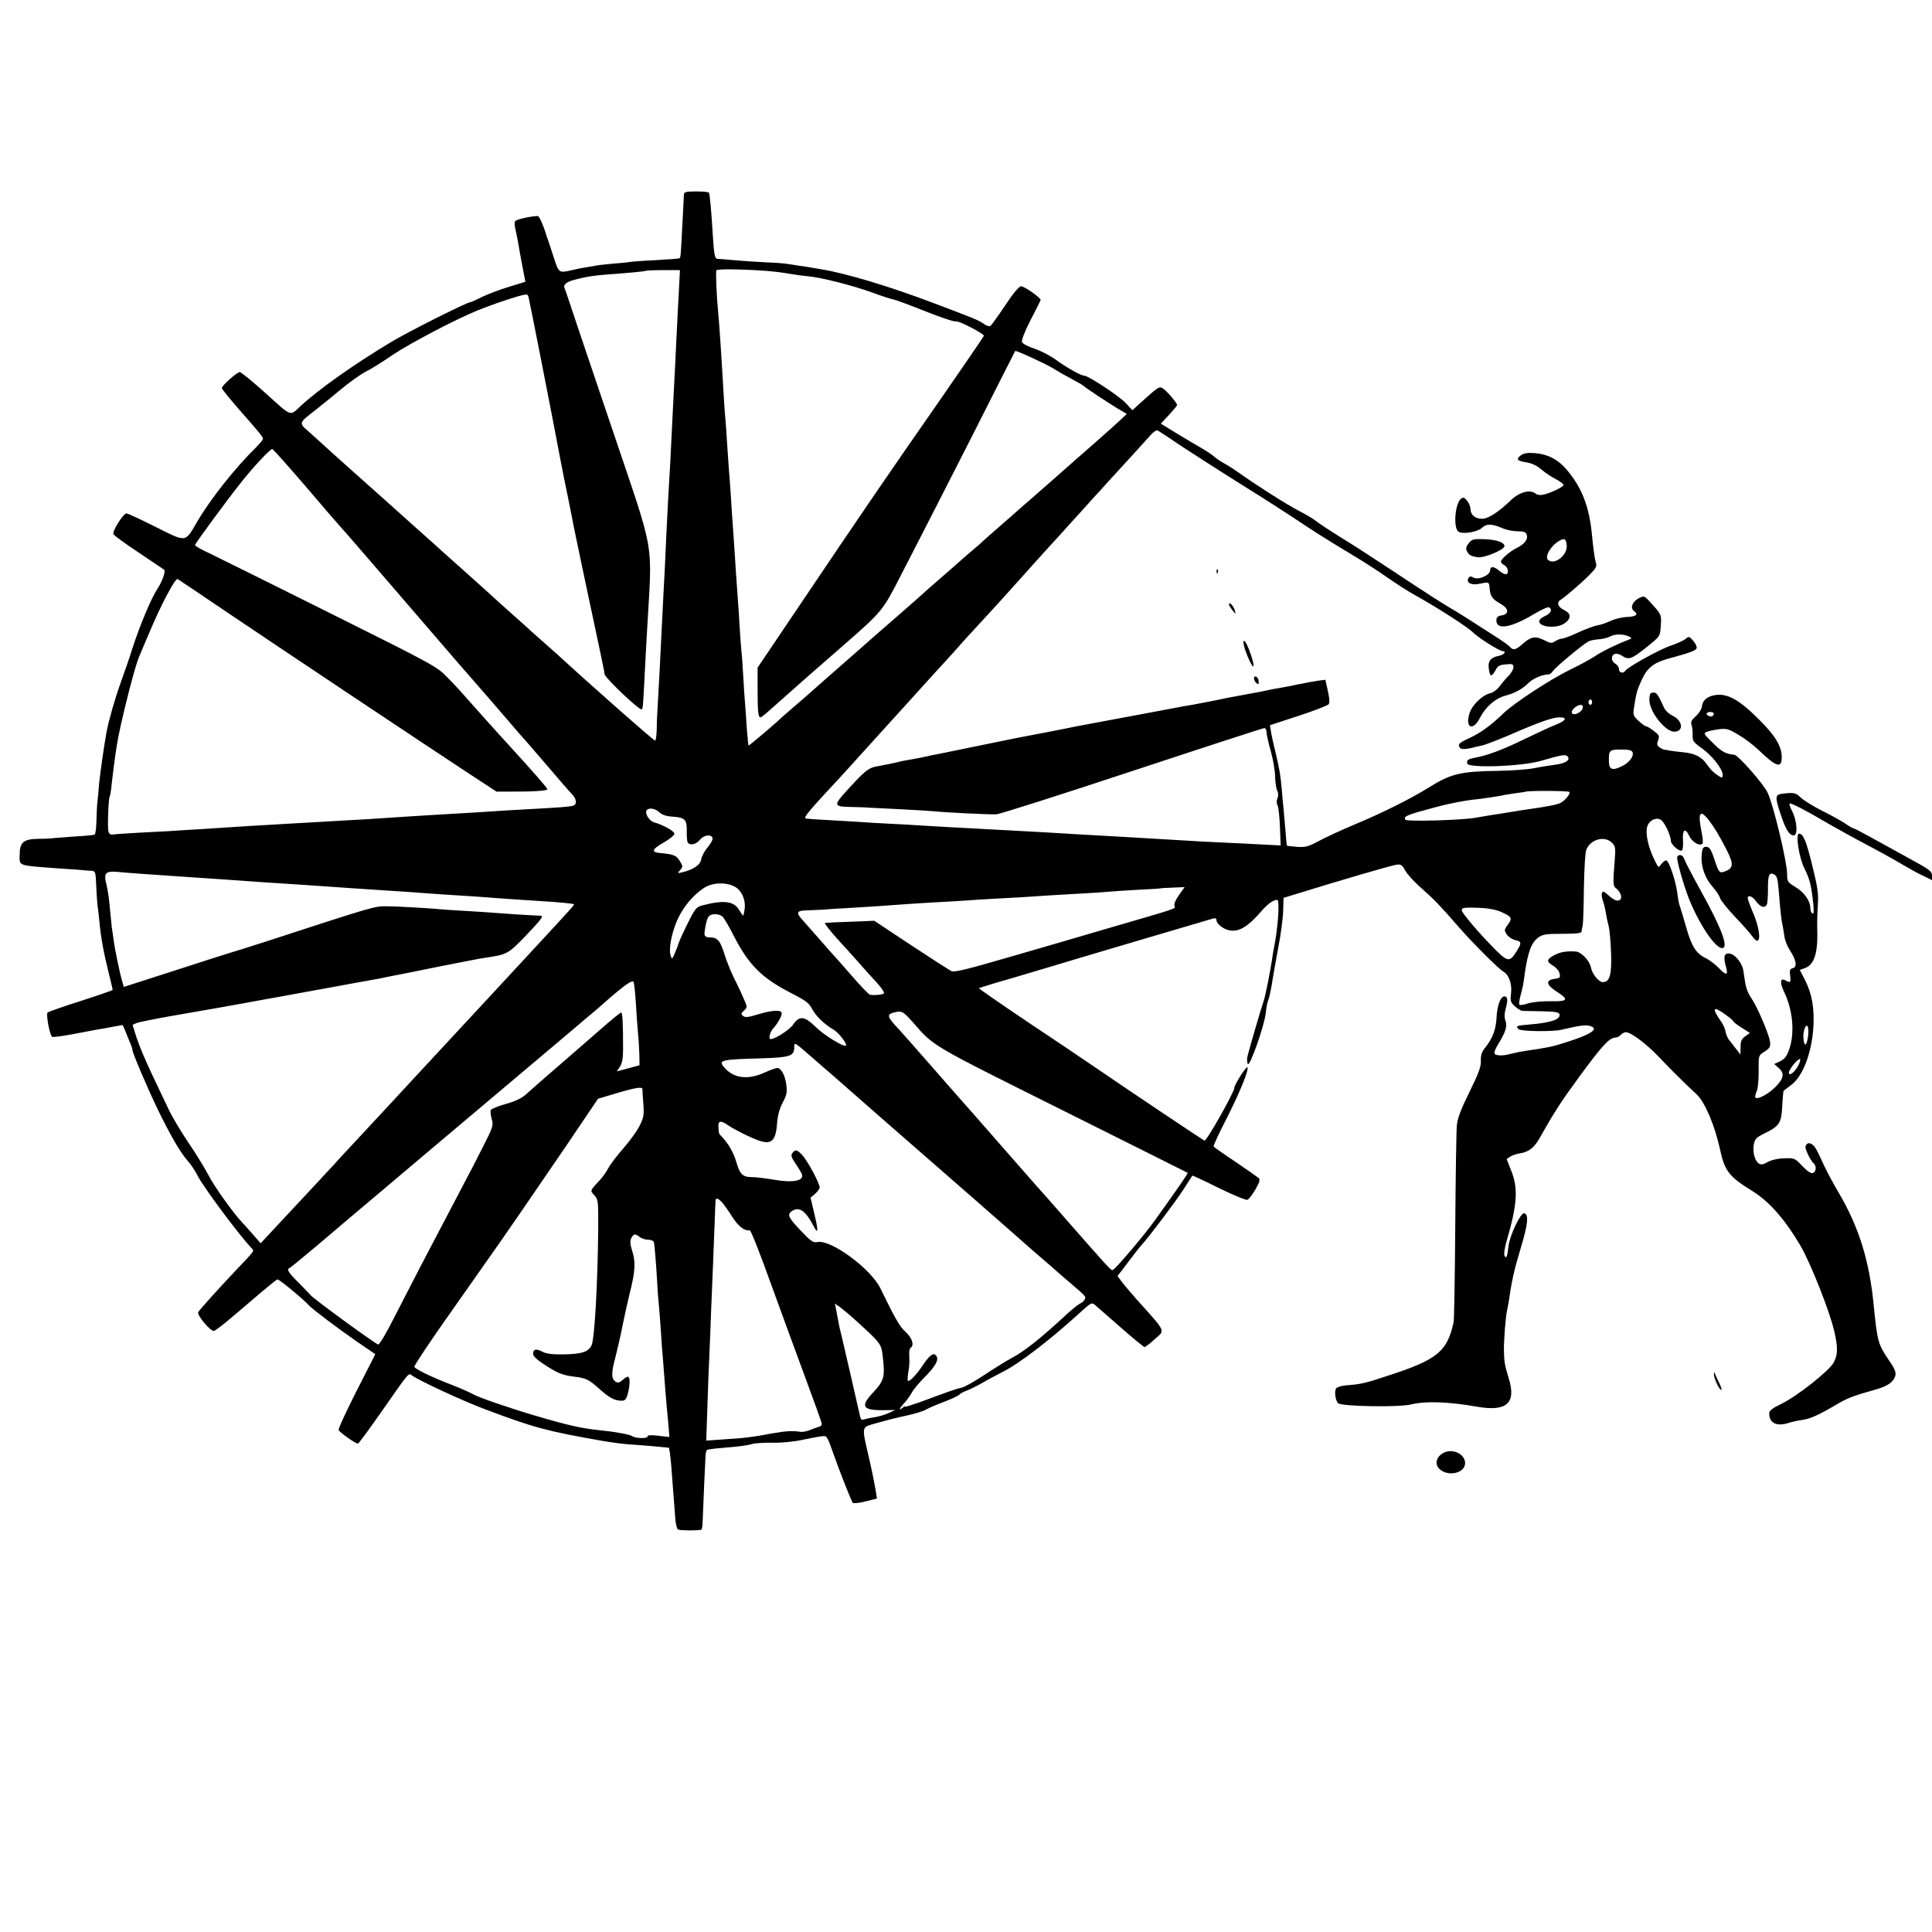 <?xml version="1.0" standalone="no"?>
<!DOCTYPE svg PUBLIC "-//W3C//DTD SVG 20010904//EN"
 "http://www.w3.org/TR/2001/REC-SVG-20010904/DTD/svg10.dtd">
<svg version="1.0" xmlns="http://www.w3.org/2000/svg"
 width="1080pt" height="1080pt" viewBox="0 0 1080 1080"
 preserveAspectRatio="xMidYMid meet">
<g transform="translate(0,1080) scale(0.1,-0.1)"
fill="#000000" stroke="none">
<path d="M3823 9713 c0 -10 -4 -81 -8 -158 -9 -180 -10 -194 -16 -198 -2 -3
-60 -7 -129 -11 -69 -3 -134 -8 -145 -10 -11 -2 -56 -7 -100 -10 -44 -4 -87
-9 -95 -11 -8 -2 -32 -6 -52 -9 -21 -3 -57 -10 -80 -16 -75 -17 -74 -17 -103
73 -15 45 -29 89 -32 97 -3 8 -7 20 -9 25 -10 38 -36 100 -45 106 -10 6 -108
-13 -127 -25 -6 -4 -7 -21 -1 -46 5 -22 12 -56 15 -74 3 -19 13 -76 23 -128
l18 -93 -91 -28 c-50 -15 -118 -41 -152 -57 -33 -17 -63 -30 -67 -30 -18 0
-348 -166 -439 -221 -208 -125 -404 -263 -509 -360 -60 -56 -46 -61 -191 70
-73 66 -140 121 -148 121 -15 0 -100 -76 -100 -89 0 -7 50 -68 149 -180 68
-78 80 -94 81 -104 0 -5 -17 -26 -38 -47 -119 -117 -255 -289 -329 -415 -70
-120 -57 -118 -232 -31 -83 42 -157 76 -164 76 -18 0 -80 -99 -73 -116 3 -7
67 -54 143 -104 76 -51 140 -94 141 -95 9 -9 -12 -68 -39 -108 -34 -52 -97
-202 -139 -332 -15 -49 -45 -135 -65 -190 -33 -92 -66 -207 -80 -280 -13 -71
-36 -234 -41 -285 -2 -30 -6 -74 -9 -98 -3 -23 -5 -74 -6 -113 -1 -38 -5 -72
-10 -74 -4 -3 -54 -8 -111 -11 -56 -4 -109 -8 -118 -9 -8 -2 -45 -4 -83 -4
-86 -1 -107 -19 -107 -90 0 -64 -20 -58 240 -77 52 -3 106 -7 120 -9 14 -1 34
-3 45 -3 18 -2 20 -10 23 -84 2 -46 5 -94 7 -108 2 -14 7 -52 10 -85 8 -90 24
-179 51 -287 13 -53 24 -99 24 -101 0 -3 -80 -31 -177 -62 -98 -31 -182 -61
-187 -65 -10 -10 12 -128 26 -136 4 -3 57 4 116 15 59 11 121 23 137 26 17 2
54 9 84 15 29 5 55 10 56 10 1 0 8 -15 15 -32 7 -18 19 -47 26 -65 8 -17 14
-35 14 -41 0 -17 79 -202 140 -330 72 -148 128 -245 170 -292 17 -19 42 -56
54 -81 30 -61 236 -338 304 -408 14 -15 18 -9 -93 -126 -82 -86 -200 -217
-207 -230 -9 -15 66 -105 87 -105 7 0 50 33 97 73 47 39 122 104 167 142 46
39 87 72 92 73 8 3 150 -115 179 -148 17 -19 162 -128 257 -194 l111 -76 -105
-206 c-57 -113 -103 -211 -100 -218 5 -13 94 -76 108 -76 4 0 62 79 129 175
157 225 154 222 172 207 32 -26 286 -144 415 -192 272 -102 339 -120 653 -175
47 -8 112 -17 145 -19 33 -2 97 -7 142 -11 l83 -8 5 -31 c2 -17 7 -58 9 -91 6
-74 15 -203 21 -274 2 -30 9 -57 15 -61 10 -6 106 -7 131 -1 3 0 6 22 7 49 3
87 14 337 16 364 1 15 4 29 7 32 3 3 36 8 74 11 109 9 148 14 180 23 17 5 68
8 115 7 48 -1 119 6 165 16 44 9 93 19 108 20 30 4 30 4 67 -101 32 -91 100
-264 107 -271 4 -4 37 -1 71 8 l64 16 -7 46 c-4 25 -19 102 -35 171 -45 198
-49 179 45 206 44 13 115 31 159 40 43 9 93 24 110 33 17 10 64 30 104 45 40
15 78 33 85 40 6 7 26 17 42 23 17 6 55 25 85 42 30 18 82 45 115 62 91 45
268 181 433 332 57 52 65 57 80 45 9 -8 74 -65 144 -126 70 -62 132 -112 136
-112 5 0 31 20 57 44 59 52 67 35 -99 220 -64 72 -112 132 -108 135 4 4 32 40
63 82 31 41 63 82 71 90 35 37 190 242 233 309 26 41 49 76 50 78 2 2 68 -29
148 -69 80 -39 152 -69 160 -66 8 3 28 29 45 58 22 39 27 55 19 63 -7 6 -65
47 -130 91 -65 43 -120 82 -123 86 -2 4 29 72 70 151 74 145 130 281 119 292
-7 6 -73 -98 -73 -115 0 -24 -155 -299 -167 -295 -11 5 -418 277 -628 421 -49
34 -213 144 -363 244 -150 101 -271 185 -270 187 2 1 42 14 88 28 47 13 175
51 285 84 168 51 882 262 938 278 10 3 17 0 17 -9 0 -19 32 -47 66 -56 56 -15
109 16 190 111 32 36 63 58 84 58 14 0 5 -146 -15 -250 -4 -19 -8 -44 -10 -55
-12 -87 -40 -227 -51 -260 -16 -47 -84 -280 -91 -312 -3 -13 -2 -31 2 -40 9
-25 94 214 101 287 3 30 9 61 14 70 4 8 13 49 20 90 6 41 23 134 36 205 14 72
26 163 27 203 l2 73 95 29 c229 71 507 152 535 156 26 4 33 0 52 -35 12 -21
53 -65 90 -97 72 -64 103 -96 210 -219 75 -86 222 -233 248 -247 30 -17 48
-69 42 -120 -5 -43 -3 -51 21 -73 15 -14 34 -25 42 -26 8 0 58 -1 110 -2 77
-2 95 -5 98 -18 5 -28 -48 -46 -168 -56 -73 -6 -79 -8 -61 -26 13 -13 192 -15
241 -3 93 22 131 28 154 22 61 -15 15 -47 -134 -94 -75 -24 -98 -28 -226 -47
-22 -3 -56 -10 -75 -15 -44 -13 -86 -13 -94 0 -4 6 4 27 17 48 44 71 55 105
44 134 -7 20 -7 41 2 74 12 45 10 64 -8 64 -22 0 -41 -51 -44 -117 -4 -71 -22
-118 -68 -175 -15 -19 -21 -39 -20 -68 2 -32 -12 -69 -63 -173 -47 -95 -67
-147 -71 -187 -3 -30 -7 -284 -9 -565 -2 -280 -6 -521 -9 -535 -36 -166 -91
-211 -370 -301 -126 -42 -150 -47 -230 -53 -26 -2 -52 -10 -57 -17 -11 -16 -4
-68 11 -83 18 -18 336 -24 407 -7 83 20 207 16 373 -13 163 -28 217 21 174
159 -23 74 -26 94 -27 160 0 62 9 177 17 217 3 13 7 37 10 53 16 112 30 176
66 295 42 138 47 193 20 198 -20 3 -80 -123 -87 -182 -7 -60 -12 -74 -22 -57
-5 8 -1 41 10 80 61 207 67 299 26 399 l-25 63 21 14 c12 7 37 16 55 18 48 8
78 31 108 84 83 147 118 202 226 349 121 165 165 214 198 214 9 0 23 7 30 15
7 8 20 15 29 15 28 0 117 -67 183 -137 66 -70 146 -149 213 -211 46 -44 101
-173 130 -307 26 -121 50 -152 178 -231 97 -60 183 -157 272 -308 56 -96 163
-365 189 -479 21 -91 20 -132 -5 -176 -28 -47 -202 -185 -290 -228 -55 -27
-69 -38 -69 -56 1 -51 40 -71 102 -53 23 8 62 16 85 19 45 7 88 26 193 88 62
36 93 47 220 83 65 19 96 42 105 76 5 20 -4 41 -39 91 -57 84 -62 102 -82 304
-24 248 -83 436 -194 625 -28 47 -64 114 -81 150 -48 104 -53 112 -71 124 -13
8 -21 7 -29 -1 -10 -10 -8 -21 6 -53 10 -22 24 -45 32 -51 18 -16 17 -48 -3
-56 -10 -4 -30 9 -59 39 -43 45 -44 45 -103 43 -36 -1 -72 -10 -91 -21 -24
-14 -36 -16 -49 -8 -23 15 -36 65 -28 107 6 30 14 39 59 61 84 41 95 57 100
154 2 45 6 84 8 85 2 2 21 16 42 32 65 48 115 179 124 325 6 105 -8 184 -46
260 l-30 58 30 11 c48 17 70 80 68 193 -2 51 0 125 3 163 4 58 -1 95 -31 216
-34 139 -51 179 -74 179 -21 0 -1 -133 30 -195 30 -59 39 -97 50 -204 3 -38 2
-51 -6 -47 -6 4 -11 16 -11 28 0 41 -32 88 -81 118 -47 29 -49 31 -49 76 0 65
-77 388 -109 453 -24 51 -165 210 -186 212 -48 4 -71 17 -119 65 -55 54 -55
55 -32 64 13 5 44 11 69 14 39 5 53 0 106 -32 34 -20 83 -57 109 -82 103 -99
132 -108 132 -41 -1 59 -34 116 -122 204 -114 116 -184 154 -253 141 -43 -8
-67 -29 -71 -61 -1 -16 -16 -40 -34 -56 -24 -22 -30 -33 -24 -50 4 -12 7 -38
6 -57 -1 -32 4 -39 53 -74 57 -41 115 -115 115 -148 0 -15 -3 -17 -17 -9 -30
18 -48 35 -72 69 -29 42 -68 61 -133 67 -29 3 -62 7 -73 9 -11 3 -25 5 -31 5
-5 1 -18 7 -28 14 -14 10 -15 18 -7 39 9 24 6 29 -24 52 -18 14 -38 26 -43 26
-6 0 -24 14 -42 30 -30 28 -32 34 -26 73 13 84 17 99 43 156 30 67 67 96 145
118 125 34 157 46 162 59 3 8 -5 26 -18 41 -22 26 -25 27 -43 12 -10 -9 -47
-26 -83 -38 -61 -20 -242 -120 -255 -141 -11 -17 -35 -11 -35 10 0 10 -9 24
-20 30 -24 13 -26 45 -4 54 9 4 27 0 40 -9 40 -26 54 -21 148 55 66 53 66 54
70 113 4 62 4 62 -58 130 -34 37 -35 38 -65 23 -37 -20 -50 -55 -26 -72 26
-19 11 -31 -42 -33 -26 -1 -67 -11 -90 -22 -24 -11 -58 -23 -75 -25 -18 -3
-66 -21 -107 -40 -40 -19 -81 -34 -90 -34 -9 0 -26 -7 -37 -14 -19 -13 -26
-13 -63 6 -49 24 -73 20 -120 -22 -37 -33 -53 -37 -70 -16 -7 8 -46 36 -89 63
-136 88 -212 136 -241 152 -43 25 -137 85 -324 209 -95 63 -223 146 -287 185
-63 39 -128 82 -144 95 -16 13 -59 38 -96 57 -61 31 -244 147 -334 212 -21 15
-56 38 -78 50 -22 12 -49 30 -60 40 -11 10 -39 29 -63 43 -24 14 -87 51 -140
83 l-96 59 45 48 c25 27 46 52 46 56 0 12 -62 84 -81 94 -20 11 -24 8 -126
-84 l-43 -39 -37 40 c-38 40 -209 153 -232 153 -18 0 -100 46 -160 90 -29 21
-82 49 -118 61 -35 11 -67 28 -70 37 -4 9 16 61 47 121 30 58 56 109 57 113 5
11 -89 77 -109 78 -11 0 -44 -39 -89 -107 -40 -60 -77 -111 -83 -115 -5 -4
-21 1 -35 11 -34 23 -50 29 -285 118 -246 93 -489 166 -626 188 -25 4 -54 9
-65 11 -10 2 -37 6 -60 9 -22 4 -51 8 -65 10 -14 3 -70 7 -125 9 -55 3 -134 8
-175 12 -41 4 -81 7 -87 7 -17 0 -21 17 -28 127 -9 148 -17 234 -22 243 -2 4
-34 7 -71 7 -57 0 -68 -3 -69 -17z m457 -427 c41 -3 100 -10 130 -16 30 -5 78
-12 105 -14 76 -7 249 -51 357 -90 54 -20 109 -38 123 -40 14 -3 95 -33 180
-67 85 -34 161 -59 170 -56 13 6 155 -68 155 -80 0 -3 -107 -159 -237 -347
-305 -438 -402 -579 -827 -1210 l-201 -298 0 -117 c0 -126 3 -161 16 -161 4 0
29 19 55 43 206 183 207 184 399 351 230 201 228 199 332 402 50 98 108 211
128 249 20 39 143 279 273 535 129 256 236 466 237 468 4 5 169 -71 210 -96
22 -14 69 -41 105 -60 36 -19 67 -37 70 -41 6 -8 159 -109 207 -136 l32 -19
-32 -30 c-35 -33 -151 -136 -227 -202 -25 -21 -47 -41 -50 -44 -3 -3 -59 -52
-125 -110 -66 -58 -133 -117 -150 -131 -16 -15 -73 -64 -125 -110 -52 -45 -97
-85 -100 -88 -3 -4 -34 -31 -70 -61 -35 -30 -71 -62 -80 -70 -9 -8 -45 -40
-80 -70 -35 -30 -71 -62 -80 -70 -8 -8 -85 -76 -170 -150 -85 -74 -160 -139
-166 -145 -13 -12 -100 -88 -229 -201 -49 -43 -92 -81 -95 -84 -3 -3 -36 -32
-75 -65 -38 -33 -72 -62 -75 -65 -17 -19 -183 -160 -186 -158 -1 2 -5 44 -9
93 -3 50 -8 113 -10 142 -3 29 -7 96 -10 150 -3 54 -7 116 -10 138 -2 22 -7
83 -10 135 -3 52 -7 122 -10 155 -2 33 -7 96 -10 140 -3 44 -7 114 -10 155
-12 174 -15 209 -20 295 -3 50 -8 110 -10 135 -2 25 -6 90 -10 145 -3 55 -8
120 -10 145 -3 25 -7 88 -10 140 -12 211 -24 389 -30 450 -9 89 -15 231 -10
239 5 8 134 7 275 -3z m-485 -113 c-4 -65 -8 -152 -10 -193 -2 -41 -7 -133
-10 -205 -4 -71 -8 -159 -10 -195 -2 -36 -6 -126 -10 -200 -7 -145 -9 -191
-20 -370 -3 -63 -8 -153 -10 -200 -2 -47 -6 -134 -9 -195 -3 -60 -9 -164 -12
-230 -10 -219 -24 -476 -29 -560 -2 -27 -4 -76 -4 -107 -1 -32 -5 -58 -9 -58
-8 0 -354 305 -551 486 -31 28 -74 66 -96 85 -22 19 -42 37 -45 40 -3 3 -52
48 -110 99 -58 51 -107 96 -110 99 -3 3 -66 60 -140 126 -74 66 -137 122 -140
125 -3 3 -68 62 -145 130 -77 69 -142 127 -145 130 -3 3 -86 77 -185 165 -99
88 -189 169 -200 180 -12 11 -43 39 -69 62 -57 50 -58 47 43 125 36 29 102 82
146 119 44 36 103 78 131 92 28 14 94 55 146 91 94 64 351 199 478 251 75 30
153 57 227 79 48 13 52 13 57 -2 5 -16 133 -667 177 -902 11 -58 29 -150 41
-205 11 -55 22 -111 25 -125 2 -14 13 -65 23 -115 11 -49 21 -101 24 -115 3
-14 19 -90 36 -170 25 -119 83 -388 95 -450 2 -8 4 -21 4 -27 2 -22 199 -209
209 -198 6 6 7 18 17 215 4 69 8 161 11 205 30 549 55 408 -205 1180 -123 363
-229 678 -236 700 -7 22 -16 48 -20 57 -7 16 15 34 53 43 9 3 35 9 57 14 22 5
72 12 110 15 141 10 230 19 234 22 2 2 46 4 98 4 l94 0 -6 -117z m2820 -874
c72 -47 204 -132 295 -189 193 -120 268 -169 405 -260 55 -36 156 -99 225
-140 69 -41 166 -103 215 -138 50 -35 120 -80 157 -100 124 -69 292 -177 323
-208 30 -30 147 -104 166 -104 21 0 7 -20 -18 -25 -57 -12 -70 -33 -57 -94 6
-26 17 -20 38 19 8 17 22 24 54 26 37 4 42 2 42 -17 0 -11 -13 -34 -30 -50
-16 -16 -38 -43 -50 -59 -11 -15 -33 -31 -49 -35 -42 -9 -100 -64 -115 -109
-29 -85 18 -107 58 -27 30 59 86 108 141 122 55 15 95 37 128 70 26 26 80 49
114 49 7 0 18 9 25 20 11 18 160 143 197 164 7 5 32 10 55 12 22 1 54 9 69 17
28 15 77 13 107 -3 13 -7 12 -10 -5 -16 -56 -20 -149 -65 -187 -91 -24 -16
-87 -51 -140 -76 -109 -53 -313 -186 -373 -244 -67 -65 -127 -109 -187 -137
-63 -29 -70 -36 -58 -55 7 -12 35 -11 90 4 3 1 21 5 40 9 19 5 87 31 150 58
165 72 240 98 278 98 47 0 36 -19 -23 -42 -28 -11 -108 -48 -180 -83 -119 -58
-201 -88 -271 -101 -37 -7 -46 -13 -42 -32 5 -27 298 -17 409 14 122 35 139
38 151 26 20 -20 -11 -40 -70 -47 -29 -4 -81 -12 -115 -19 -34 -7 -125 -14
-202 -15 -210 -3 -264 -16 -386 -92 -104 -65 -263 -144 -419 -209 -69 -29
-156 -69 -195 -90 -62 -33 -76 -37 -124 -34 -30 3 -56 5 -57 7 -1 1 -5 38 -8
82 -4 44 -9 100 -11 125 -3 25 -7 74 -10 110 -8 84 -12 108 -36 210 -12 47
-23 99 -25 116 l-5 30 159 52 c88 29 164 58 169 65 7 8 5 33 -4 74 l-14 63
-39 -5 c-22 -3 -71 -12 -110 -20 -38 -8 -84 -17 -102 -20 -32 -5 -57 -10 -108
-21 -26 -5 -106 -20 -150 -28 -14 -2 -59 -11 -100 -20 -41 -8 -102 -20 -135
-26 -33 -5 -71 -12 -85 -15 -14 -3 -50 -9 -80 -15 -30 -6 -66 -12 -80 -15 -14
-3 -50 -9 -80 -15 -30 -6 -64 -12 -75 -14 -57 -11 -203 -38 -225 -42 -14 -2
-45 -9 -70 -14 -38 -8 -107 -21 -290 -56 -14 -3 -113 -23 -220 -45 -107 -22
-206 -42 -220 -45 -14 -2 -38 -7 -55 -11 -40 -9 -33 -8 -90 -18 -27 -5 -52 -9
-55 -10 -35 -9 -87 -20 -143 -30 -42 -8 -63 -25 -151 -121 -90 -98 -90 -103
14 -105 36 -1 81 -2 100 -4 19 -1 100 -5 180 -9 80 -4 161 -9 180 -11 52 -6
310 -19 350 -17 19 1 361 110 760 242 399 132 731 240 738 240 6 0 12 -10 12
-23 0 -13 11 -61 24 -107 13 -47 24 -111 24 -143 1 -32 6 -66 12 -77 6 -12 7
-28 1 -42 -6 -15 -5 -31 1 -42 5 -9 11 -63 13 -120 l4 -102 -42 2 c-23 1 -100
5 -172 9 -166 7 -292 14 -380 20 -70 4 -169 10 -340 20 -49 3 -130 7 -180 10
-127 8 -246 15 -530 30 -133 7 -281 15 -360 20 -38 3 -117 7 -175 10 -58 3
-134 7 -170 10 -36 2 -119 7 -185 11 -66 3 -122 8 -123 9 -9 8 26 49 203 239
10 11 362 400 435 480 19 21 49 54 65 72 33 35 159 174 188 208 10 11 41 45
70 76 29 31 88 96 132 144 44 49 85 94 90 100 6 6 48 54 95 106 47 52 94 104
105 116 11 11 56 61 100 110 44 49 103 113 130 144 28 30 55 59 60 66 6 6 51
55 100 109 100 110 118 129 158 174 17 19 33 29 40 24 7 -4 71 -46 142 -94z
m-4908 -216 c98 -115 184 -215 192 -223 14 -14 160 -183 536 -620 88 -102 193
-224 234 -270 102 -117 117 -135 186 -215 33 -39 62 -72 65 -75 3 -3 62 -70
130 -150 68 -80 134 -156 147 -169 27 -28 30 -58 6 -65 -19 -6 -89 -11 -278
-21 -60 -3 -135 -8 -165 -10 -30 -2 -102 -7 -160 -10 -58 -3 -134 -8 -170 -10
-36 -2 -108 -7 -160 -10 -52 -3 -120 -8 -150 -10 -30 -2 -107 -7 -170 -10 -63
-4 -140 -8 -170 -10 -30 -2 -102 -6 -160 -9 -212 -12 -286 -17 -345 -21 -33
-2 -109 -7 -170 -11 -60 -3 -132 -8 -160 -10 -27 -1 -105 -6 -173 -9 -68 -4
-132 -8 -142 -10 -12 -2 -20 4 -24 17 -6 24 0 183 7 195 3 4 8 35 11 68 4 33
9 78 12 100 3 22 7 51 9 65 11 81 21 129 51 256 35 145 68 264 84 299 5 11 28
65 51 120 67 161 149 316 162 308 7 -4 125 -83 262 -176 296 -200 1133 -758
1360 -907 l160 -105 90 0 c112 -1 195 5 195 13 0 7 -87 106 -194 223 -83 90
-241 267 -301 335 -5 6 -35 38 -67 70 -54 57 -78 70 -650 355 -326 163 -630
313 -675 335 -46 21 -83 42 -83 47 0 8 176 248 263 357 67 84 157 180 169 180
4 0 87 -93 185 -207z m7193 -1208 c0 -8 -4 -15 -10 -15 -5 0 -10 7 -10 15 0 8
5 15 10 15 6 0 10 -7 10 -15z m-52 -32 c-4 -24 -50 -46 -60 -30 -5 7 1 19 13
30 27 22 51 22 47 0z m732 -31 c0 -14 -11 -21 -26 -15 -21 8 -17 23 6 23 11 0
20 -4 20 -8z m-454 -217 c9 -23 -20 -60 -61 -79 -51 -25 -70 -18 -71 24 -2 66
2 70 67 70 44 0 61 -4 65 -15z m-353 -222 c7 -10 -23 -47 -49 -61 -19 -10 -69
-20 -189 -37 -22 -3 -65 -10 -95 -15 -30 -5 -73 -12 -95 -15 -22 -3 -65 -11
-95 -16 -77 -14 -386 -23 -394 -11 -11 19 8 27 159 67 33 9 69 18 80 20 73 16
110 22 185 30 30 4 77 11 105 16 27 6 70 13 95 16 25 3 46 6 47 7 8 7 242 6
246 -1z m-5087 -114 c15 -14 39 -22 73 -24 70 -5 81 -16 80 -80 -1 -29 2 -58
5 -64 12 -19 47 -12 68 14 21 27 63 34 71 11 3 -8 -9 -31 -26 -51 -18 -21 -34
-51 -37 -68 -5 -32 -44 -58 -105 -73 -29 -7 -29 -6 -13 12 16 19 16 22 -2 51
-19 32 -36 38 -114 45 -48 5 -40 22 24 58 33 19 60 41 60 49 0 15 -61 49 -116
65 -24 7 -50 49 -40 65 11 18 48 13 72 -10z m5865 -42 c33 -43 61 -89 103
-172 38 -76 36 -98 -11 -116 -31 -12 -35 -7 -59 66 -20 61 -30 74 -52 71 -13
-2 -18 -15 -20 -51 -4 -60 20 -126 63 -174 18 -20 36 -47 40 -61 4 -13 42 -61
84 -105 42 -44 86 -94 97 -110 48 -66 51 18 6 127 -18 42 -32 81 -32 87 0 21
27 11 48 -19 24 -31 46 -38 58 -18 4 6 7 44 7 83 -1 80 6 99 30 89 21 -8 25
-22 32 -114 9 -110 13 -142 19 -170 3 -14 8 -43 11 -65 3 -22 17 -57 31 -78
35 -53 42 -93 16 -99 -17 -5 -19 -12 -15 -42 5 -39 2 -42 -27 -26 -28 15 -32
-12 -8 -62 50 -102 62 -231 30 -323 -13 -39 -25 -54 -50 -67 l-34 -16 25 -22
c34 -30 29 -59 -19 -107 -39 -39 -99 -71 -111 -59 -3 3 -1 18 6 33 8 16 12 65
12 115 -1 85 0 88 26 105 38 24 43 32 36 68 -9 43 -68 181 -96 224 -26 39 -36
64 -43 108 -2 16 -6 42 -9 60 -8 44 -50 93 -81 93 -27 0 -31 -21 -15 -77 13
-47 0 -47 -42 -3 -21 21 -53 45 -72 54 -54 26 -79 66 -109 172 -16 55 -31 106
-34 114 -8 22 -9 30 -16 80 -10 72 -47 180 -62 180 -7 0 -20 -10 -28 -21 -14
-21 -15 -21 -34 17 -40 80 -57 160 -42 199 12 30 47 47 73 33 20 -10 57 -88
57 -118 0 -21 48 -63 62 -54 5 3 8 29 6 57 -4 61 13 72 36 22 16 -33 58 -57
73 -41 4 4 2 33 -5 64 -22 108 -10 131 39 69z m-540 -128 c20 -20 21 -28 15
-103 -10 -122 -9 -139 6 -150 25 -18 38 -52 26 -64 -14 -14 -36 -5 -70 26 -22
20 -29 22 -33 10 -3 -8 -1 -27 5 -43 6 -15 13 -44 16 -64 3 -20 10 -54 16 -76
6 -22 12 -91 14 -153 4 -121 -7 -162 -46 -162 -23 0 -60 45 -67 83 -7 37 -55
87 -85 88 -50 3 -84 -2 -117 -19 -46 -24 -48 -37 -11 -59 17 -10 33 -28 37
-41 7 -27 5 -29 -27 -34 -53 -7 -47 -34 16 -74 66 -42 58 -53 -39 -51 -48 1
-102 -5 -125 -12 -23 -8 -45 -11 -48 -8 -4 3 -1 26 5 49 14 51 17 67 25 129
17 118 37 171 76 199 24 17 44 20 134 20 78 0 106 3 107 13 0 6 3 21 6 32 3
11 6 106 7 210 2 109 7 201 14 216 24 58 102 79 143 38z m-8216 -174 c86 -6
194 -13 290 -20 33 -2 101 -7 150 -10 50 -4 113 -8 140 -10 46 -4 103 -7 300
-20 75 -5 192 -13 290 -20 33 -2 101 -7 150 -10 136 -9 234 -15 290 -20 28 -2
95 -7 150 -10 55 -3 123 -8 150 -10 28 -2 88 -7 135 -10 47 -3 121 -8 165 -11
122 -7 199 -15 203 -19 4 -3 -5 -13 -243 -270 -55 -59 -111 -120 -125 -135
-14 -15 -70 -76 -125 -135 -55 -59 -113 -122 -129 -139 -65 -70 -223 -241
-256 -276 -19 -21 -80 -86 -135 -146 -55 -59 -132 -142 -171 -184 -38 -41 -92
-99 -120 -129 -27 -30 -62 -69 -79 -86 -16 -18 -57 -61 -90 -97 -33 -35 -109
-117 -169 -181 l-109 -117 -41 47 c-22 26 -50 56 -60 67 -47 48 -161 207 -192
269 -19 37 -69 118 -111 180 -42 62 -92 146 -111 187 -19 41 -62 131 -95 200
-33 69 -70 158 -83 198 l-23 73 22 10 c12 5 101 23 197 40 203 35 384 67 420
74 28 5 118 22 165 30 17 3 143 26 280 51 138 25 261 48 275 50 14 2 36 7 50
10 14 3 39 8 55 11 17 3 129 25 250 50 121 24 234 46 250 48 131 19 134 21
233 123 87 92 102 111 85 113 -5 0 -39 2 -78 4 -38 2 -99 6 -135 9 -36 3 -114
8 -175 12 -60 3 -126 8 -145 9 -85 8 -271 19 -330 19 -67 0 -63 2 -685 -201
-93 -30 -177 -56 -185 -58 -8 -2 -146 -46 -306 -98 l-292 -94 -10 36 c-13 43
-40 174 -47 228 -3 21 -7 52 -10 68 -2 17 -7 66 -11 110 -3 44 -12 101 -18
126 -18 69 -8 81 62 75 31 -3 93 -8 137 -11z m3329 -83 c28 -25 44 -70 39
-111 -3 -20 -6 -37 -8 -39 -1 -2 -12 12 -23 31 -29 50 -86 57 -205 26 -34 -9
-41 -17 -81 -97 -24 -48 -47 -98 -51 -111 -4 -13 -14 -40 -23 -60 -13 -32 -16
-34 -22 -16 -13 35 1 118 33 195 31 74 89 145 153 187 54 35 145 32 188 -5z
m2467 -35 c-19 -26 -29 -50 -26 -60 7 -18 35 -8 -370 -126 -132 -39 -379 -111
-549 -160 -248 -72 -313 -88 -329 -79 -11 6 -113 71 -225 145 l-205 136 -66
-3 c-121 -4 -206 -8 -209 -9 -6 -2 36 -54 80 -102 24 -25 70 -77 103 -114 33
-38 81 -91 107 -119 26 -28 43 -55 39 -59 -7 -7 -48 -12 -77 -8 -6 0 -53 49
-105 109 -51 59 -96 109 -99 112 -3 3 -37 41 -75 85 -39 44 -82 93 -97 110
-41 44 -36 55 25 56 28 1 68 3 87 4 19 2 82 6 140 9 58 4 137 8 175 11 39 3
102 7 140 10 39 3 108 7 155 10 47 2 126 7 175 10 50 4 119 8 155 10 89 4 252
14 330 20 36 2 115 7 175 10 61 3 128 8 150 10 22 2 96 7 165 11 69 3 126 7
127 8 1 1 32 3 68 4 l67 3 -31 -44z m1801 -95 c59 -26 64 -35 37 -71 -21 -28
-21 -31 -6 -55 9 -13 30 -27 47 -31 36 -8 37 -16 9 -61 -41 -67 -51 -65 -145
33 -47 48 -105 114 -129 145 -53 66 -52 67 66 63 50 -2 92 -10 121 -23z
m-4350 -29 c8 -10 35 -55 58 -101 85 -166 157 -238 320 -322 84 -43 103 -57
119 -89 21 -40 69 -87 121 -117 29 -17 77 -80 69 -89 -11 -10 -121 57 -168
103 -64 63 -92 66 -128 14 -21 -32 -118 -91 -129 -79 -8 7 4 44 19 59 22 23
47 67 47 83 0 22 -53 19 -135 -6 -53 -16 -69 -18 -81 -8 -13 10 -12 14 5 30
20 19 20 19 -5 74 -13 31 -38 83 -55 116 -16 34 -39 91 -50 127 -23 74 -39 92
-81 92 -25 0 -33 8 -29 32 5 42 14 75 23 85 15 19 62 16 80 -4z m-488 -473 c3
-58 9 -134 12 -170 4 -36 7 -92 8 -125 l1 -60 -63 -17 -64 -17 18 27 c12 19
17 46 17 97 0 149 -3 205 -11 205 -4 0 -57 -43 -117 -96 -61 -53 -171 -149
-245 -213 -74 -64 -150 -130 -168 -147 -24 -22 -58 -39 -114 -55 -44 -12 -82
-28 -85 -35 -2 -7 0 -29 6 -50 10 -35 7 -45 -51 -158 -33 -67 -73 -143 -88
-171 -25 -47 -80 -152 -257 -490 -40 -77 -108 -209 -151 -293 -44 -88 -82
-150 -88 -148 -25 10 -361 255 -379 277 -5 7 -36 38 -67 70 -57 56 -67 74 -49
81 5 2 76 60 158 129 81 70 243 206 358 303 260 220 276 233 730 616 204 172
395 333 425 359 30 25 60 50 66 56 124 110 175 148 185 137 4 -4 9 -54 13
-112z m6092 -72 c24 -17 44 -34 44 -38 0 -3 21 -19 46 -35 l46 -29 -26 -19
c-21 -15 -26 -27 -26 -60 l-1 -42 -19 25 c-11 14 -23 30 -27 35 -5 6 -13 17
-20 25 -6 9 -14 28 -17 43 -2 15 -13 39 -24 55 -55 79 -48 92 24 40z m-4539
-47 c114 -131 92 -118 828 -485 385 -192 702 -351 704 -352 3 -3 -50 -80 -181
-263 -63 -88 -227 -281 -239 -281 -10 0 -25 16 -239 260 -89 102 -176 201
-194 220 -17 19 -110 125 -206 235 -96 110 -177 202 -180 205 -3 3 -84 95
-180 205 -96 110 -184 209 -195 221 -69 72 -71 85 -20 96 38 8 44 4 102 -61z
m4998 -87 c-8 -46 -21 -43 -24 7 -2 46 21 90 27 49 2 -12 1 -38 -3 -56z
m-5555 -114 c41 -36 88 -77 105 -91 38 -34 449 -394 530 -464 33 -29 157 -137
275 -240 118 -104 233 -204 255 -224 22 -20 72 -63 110 -96 39 -33 72 -62 75
-65 3 -3 36 -32 75 -65 97 -83 96 -82 89 -98 -3 -8 -15 -19 -27 -24 -12 -6
-55 -41 -95 -79 -122 -113 -219 -190 -284 -224 -34 -18 -104 -62 -157 -97 -53
-35 -109 -67 -125 -70 -29 -6 -58 -16 -233 -81 -46 -16 -83 -28 -83 -25 0 3
-7 0 -15 -7 -24 -20 -17 -1 11 28 14 15 32 41 41 57 9 17 42 57 75 90 57 58
77 93 63 114 -14 23 -36 9 -73 -46 -41 -61 -79 -100 -87 -91 -3 2 -1 25 3 50
5 24 7 63 5 85 -2 23 1 44 7 48 22 14 10 55 -27 89 -34 30 -58 73 -142 245
-53 109 -276 273 -351 258 -24 -5 -36 3 -94 64 -67 70 -76 89 -53 106 41 32
79 8 124 -79 28 -54 29 -31 3 77 l-19 80 24 20 c13 11 25 27 27 35 3 20 -65
147 -97 183 -30 31 -38 33 -55 12 -10 -12 -7 -23 16 -58 16 -23 32 -50 36 -59
16 -39 -48 -52 -159 -32 -43 7 -97 14 -120 14 -52 0 -67 15 -88 88 -15 51 -45
102 -82 140 -15 15 -15 16 -17 55 -2 32 14 35 52 8 36 -25 126 -70 175 -87 72
-25 95 0 102 107 3 36 14 74 30 105 22 40 26 58 21 98 -6 53 -29 96 -51 96 -8
0 -40 -12 -72 -26 -96 -44 -178 -31 -230 36 -26 34 -6 38 218 44 153 5 179 13
179 60 0 33 -5 36 110 -64z m5504 -33 c-18 -38 -54 -67 -54 -43 0 17 47 76 61
76 5 0 2 -15 -7 -33z m-6463 -134 c0 -5 2 -41 5 -80 5 -64 3 -79 -20 -125 -14
-29 -56 -87 -92 -128 -36 -41 -74 -91 -84 -111 -10 -19 -31 -49 -47 -66 -56
-60 -55 -58 -31 -84 22 -24 23 -31 22 -194 -3 -301 -20 -609 -37 -645 -18 -37
-53 -49 -153 -51 -67 -1 -99 3 -122 15 -36 19 -52 14 -52 -13 0 -12 24 -34 63
-59 75 -49 103 -60 170 -68 64 -8 79 -15 142 -72 53 -47 82 -62 120 -62 19 0
26 8 34 38 12 42 14 86 4 95 -3 4 -17 -3 -30 -15 -19 -17 -28 -20 -41 -12 -25
16 -26 47 -3 132 11 43 30 124 41 182 12 58 30 139 40 180 31 122 34 173 15
234 -13 42 -14 58 -6 75 14 25 21 26 47 6 10 -8 32 -15 47 -15 15 0 29 -6 32
-12 4 -13 14 -136 20 -248 1 -30 6 -82 9 -115 3 -33 8 -98 11 -145 3 -47 7
-107 10 -135 2 -27 7 -86 10 -130 3 -44 8 -100 10 -125 2 -25 7 -78 11 -119
l6 -74 -61 7 c-43 5 -61 4 -61 -4 0 -13 -68 -11 -86 2 -13 9 -92 24 -182 33
-104 11 -172 26 -362 82 -128 37 -322 104 -343 118 -13 8 -69 33 -125 55 -110
42 -197 85 -206 99 -3 5 92 148 212 317 120 170 241 343 270 384 28 41 83 120
121 175 38 55 149 218 247 361 l177 262 101 30 c103 31 146 38 147 25z m446
-635 c11 -13 37 -49 57 -81 33 -52 70 -81 97 -74 6 1 59 -133 118 -298 60
-165 148 -406 196 -535 48 -129 88 -241 89 -249 0 -7 -6 -15 -14 -16 -8 -2
-31 -10 -50 -18 -19 -8 -44 -13 -55 -11 -43 7 -83 5 -160 -9 -106 -20 -151
-26 -269 -33 l-98 -7 6 179 c3 98 8 229 11 289 3 61 7 175 10 255 3 80 8 199
11 265 2 66 7 170 9 230 2 61 4 116 5 123 0 18 14 15 37 -10z m752 -664 c137
-125 138 -126 146 -201 13 -111 7 -131 -55 -198 -71 -76 -59 -98 53 -98 l72 1
-40 -18 c-22 -10 -58 -20 -80 -23 -22 -3 -47 -9 -56 -12 -12 -4 -18 1 -21 17
-23 101 -92 404 -103 448 -8 30 -16 66 -18 80 -3 14 -8 43 -12 64 l-8 39 29
-20 c16 -12 58 -47 93 -79z"/>
<path d="M6801 7604 c0 -11 3 -14 6 -6 3 7 2 16 -1 19 -3 4 -6 -2 -5 -13z"/>
<path d="M6870 7422 c0 -5 9 -20 19 -33 20 -24 20 -24 14 -2 -6 24 -33 53 -33
35z"/>
<path d="M6953 7195 c8 -41 49 -133 54 -119 5 15 -33 125 -48 138 -9 8 -10 3
-6 -19z"/>
<path d="M7010 7007 c0 -8 6 -20 14 -26 10 -9 13 -7 12 11 -1 24 -26 38 -26
15z"/>
<path d="M9376 6011 c-7 -10 33 -151 64 -232 57 -143 147 -279 187 -279 38 0
-3 111 -116 314 -49 89 -92 171 -96 184 -6 22 -29 30 -39 13z"/>
<path d="M8502 8255 c-30 -22 -21 -32 33 -40 28 -5 57 -18 82 -40 21 -18 57
-42 81 -54 23 -12 42 -26 42 -32 0 -11 -77 -48 -117 -55 -14 -3 -31 0 -38 6
-31 26 -91 10 -140 -37 -67 -65 -126 -103 -160 -103 -39 0 -65 22 -65 55 0 12
-8 33 -19 46 -15 19 -21 21 -34 11 -34 -28 -44 -164 -14 -184 23 -16 106 -2
131 21 26 25 55 24 118 -3 21 -9 57 -16 82 -16 36 0 46 -4 51 -21 8 -24 -15
-53 -60 -74 -34 -17 -85 -61 -85 -75 0 -5 9 -14 20 -20 22 -12 27 -50 7 -50
-8 0 -24 9 -37 20 -29 25 -50 26 -50 2 0 -27 -65 -56 -92 -41 -16 9 -22 8 -29
-2 -15 -25 15 -42 58 -33 57 12 57 12 60 -24 4 -46 14 -60 59 -86 49 -27 53
-58 9 -66 -23 -4 -30 -10 -30 -29 0 -55 84 -40 213 38 39 23 76 40 82 36 19
-12 10 -33 -20 -47 -16 -7 -32 -18 -34 -25 -15 -38 96 -51 142 -16 37 27 35
54 -5 73 -34 16 -43 43 -19 57 25 15 121 98 163 141 37 38 41 46 33 70 -5 15
-14 80 -20 144 -15 165 -56 272 -145 376 -47 54 -103 83 -174 89 -42 3 -62 0
-79 -12z m256 -503 c6 -56 -71 -115 -105 -81 -17 17 11 69 50 97 40 28 51 24
55 -16z"/>
<path d="M8210 7763 c-15 -19 -17 -30 -10 -44 13 -23 20 -27 59 -34 35 -6 150
41 151 62 0 21 -43 36 -112 39 -62 2 -70 0 -88 -23z"/>
<path d="M9227 6924 c-4 -4 -7 -20 -7 -36 0 -66 88 -178 139 -178 55 0 48 62
-9 89 -19 9 -39 27 -46 41 -33 72 -41 85 -55 88 -8 1 -18 0 -22 -4z"/>
<path d="M9963 6363 c-41 -5 -42 -18 -7 -121 26 -79 47 -112 71 -112 24 0 19
80 -8 134 -11 21 -18 41 -15 44 6 6 89 -37 216 -112 47 -27 146 -82 220 -121
74 -39 164 -89 200 -111 36 -21 86 -49 113 -61 l47 -23 0 24 c0 26 -12 34
-125 96 -59 32 -75 41 -229 126 -43 24 -82 44 -86 44 -4 0 -25 12 -46 27 -21
14 -78 46 -127 70 -48 24 -101 57 -119 73 -30 29 -39 31 -105 23z"/>
<path d="M9581 3118 c-1 -21 30 -88 41 -88 4 0 -1 17 -11 38 -10 20 -21 44
-24 52 -4 12 -6 12 -6 -2z"/>
<path d="M8080 2683 c-49 -18 -65 -67 -32 -96 49 -44 142 -21 142 34 0 47 -60
80 -110 62z"/>
</g>
</svg>
